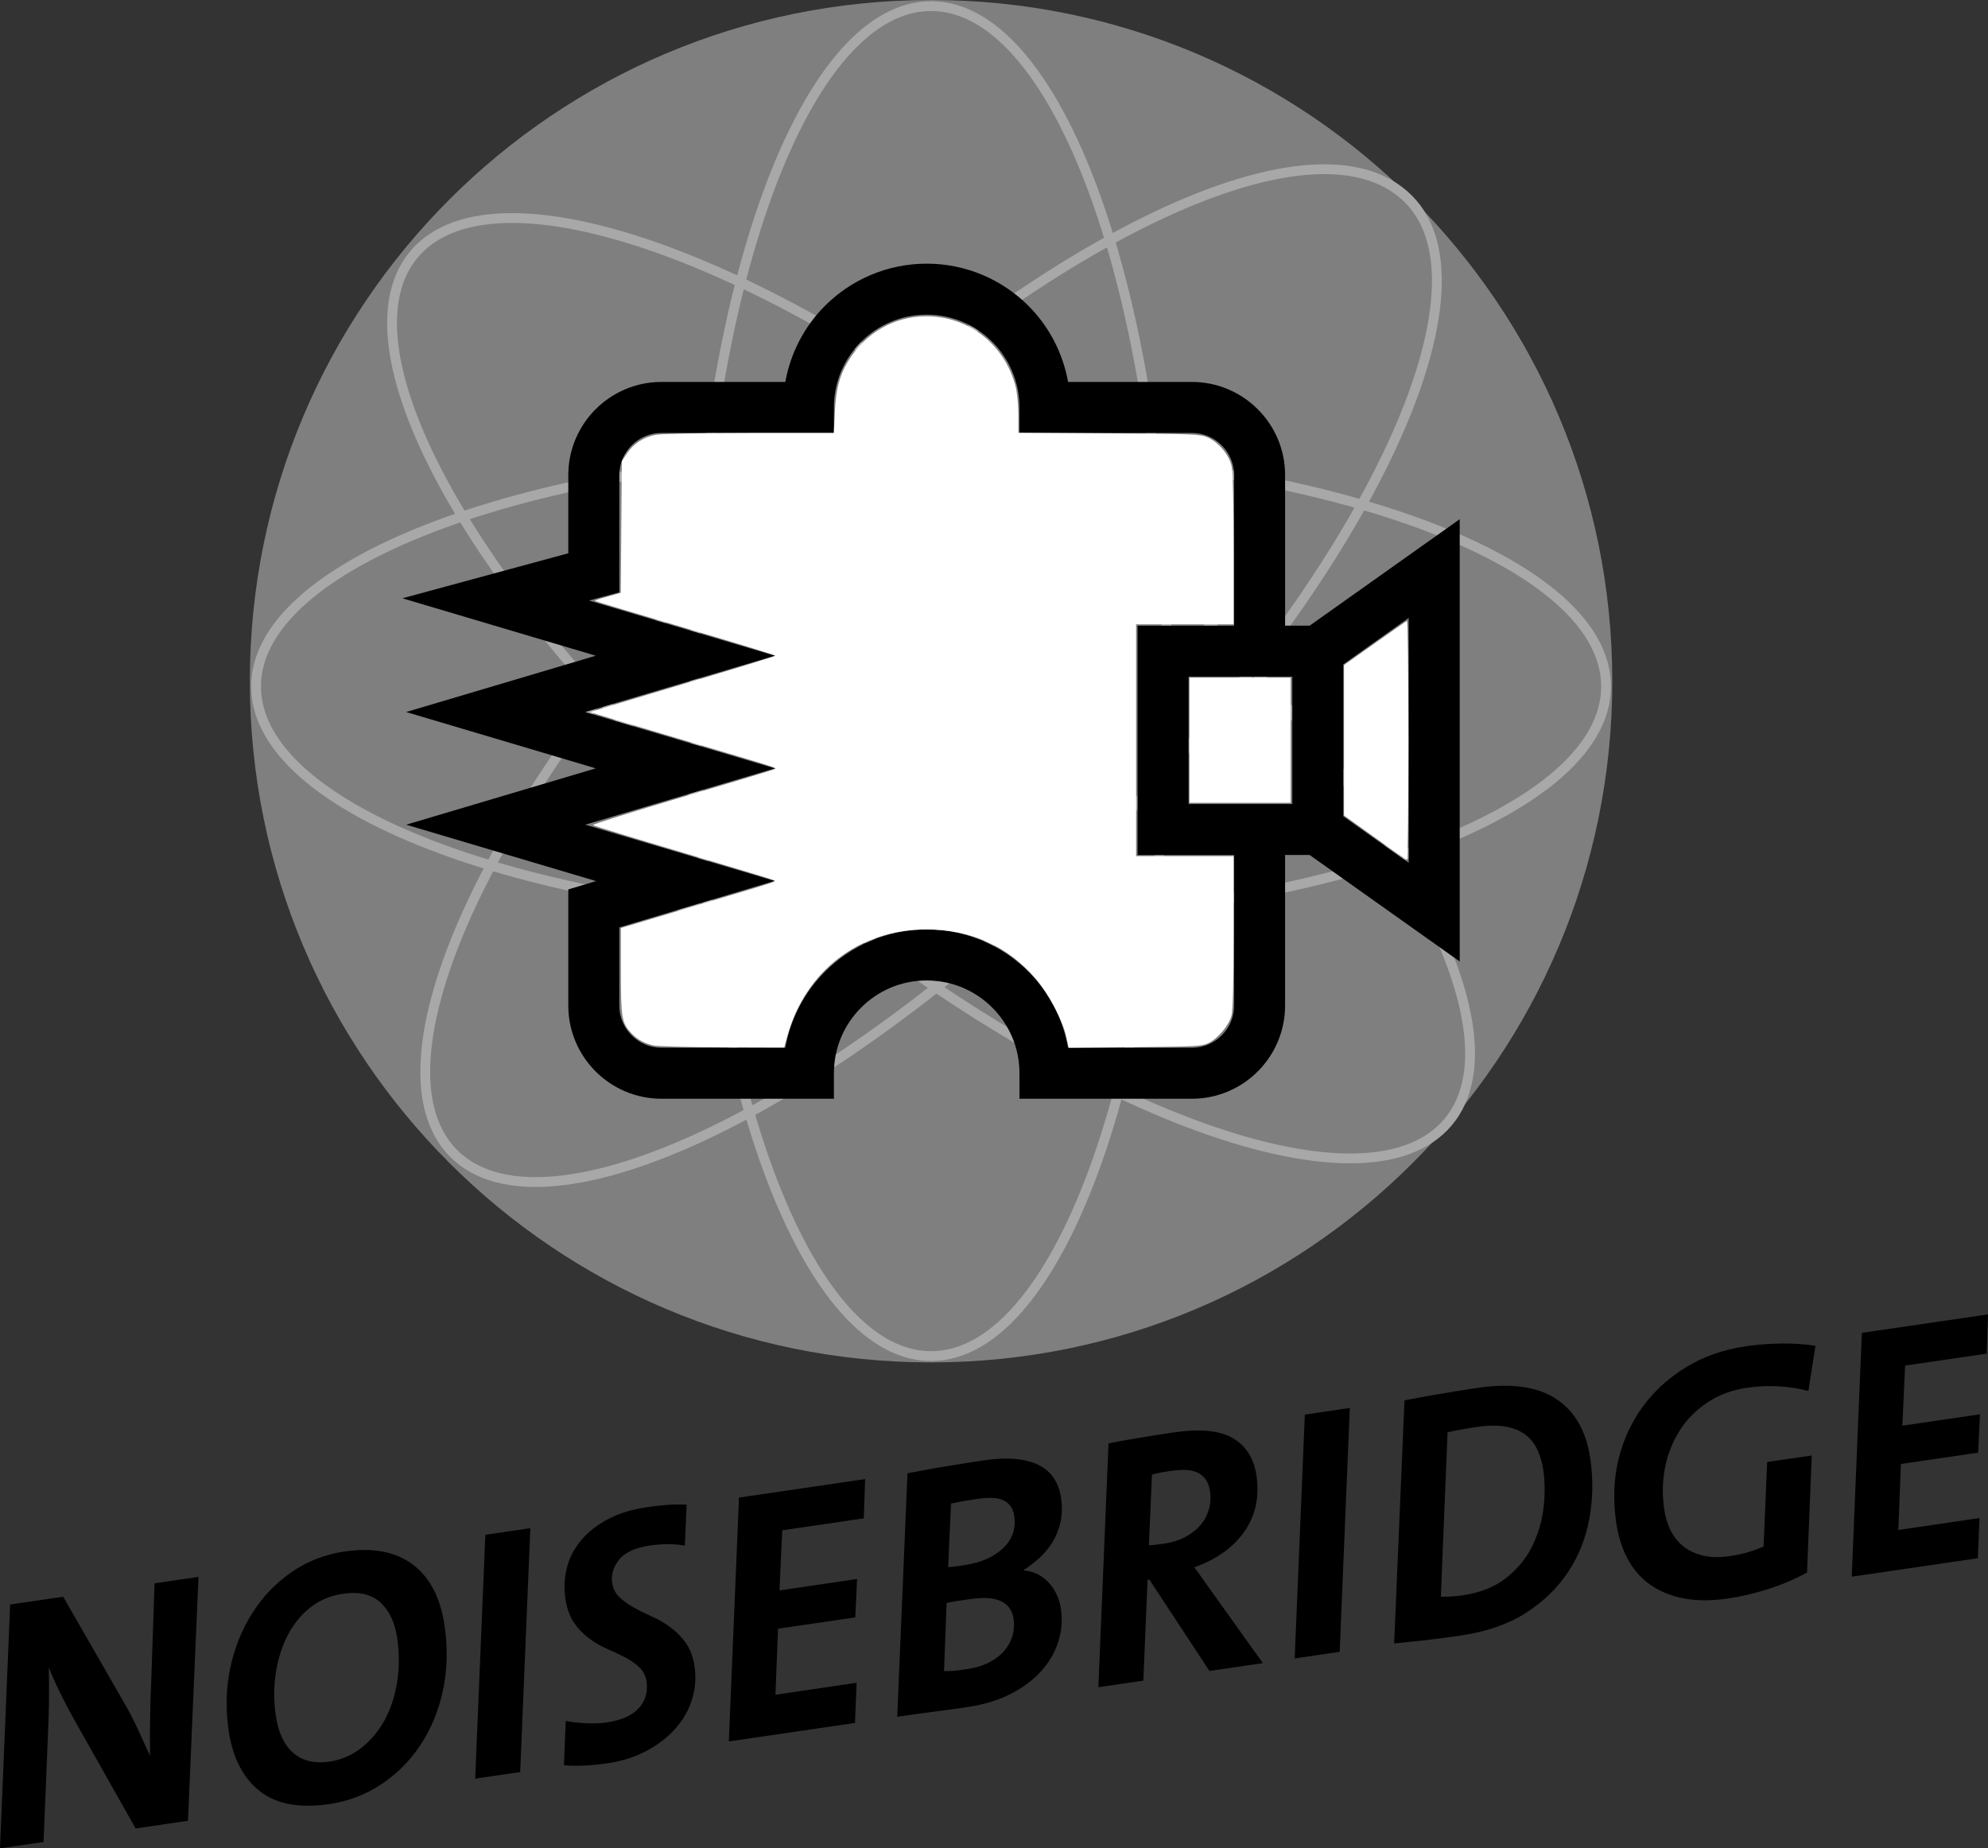 <?xml version="1.0" encoding="UTF-8" standalone="no"?>
<!-- Created with Inkscape (http://www.inkscape.org/) -->

<svg
   xmlns:dc="http://purl.org/dc/elements/1.1/"
   xmlns:cc="http://creativecommons.org/ns#"
   xmlns:rdf="http://www.w3.org/1999/02/22-rdf-syntax-ns#"
   xmlns:svg="http://www.w3.org/2000/svg"
   xmlns="http://www.w3.org/2000/svg"
   version="1.1"
   width="405.709"
   height="377.221"
   id="svg3042">
  <rect width="100%" height="100%" fill="#333333" stroke="none"/>
  <defs
     id="defs3044">
    <clipPath
       id="clipPath18">
      <path
         d="m 0,0 3360,0 0,3020 L 0,3020 0,0 z"
         id="path20" />
    </clipPath>
  </defs>
  <g
     transform="translate(-172.146,-343.752)"
     id="layer1">
    <g
       transform="matrix(0.125,0,0,-0.125,165.071,720.975)"
       id="g12">
      <g
         id="g14">
        <g
           clip-path="url(#clipPath18)"
           id="g16">
          <path
             d="M 380.66,443.301 308.949,432.68 303.32,268.301 c -0.859,-18.871 -1.41,-38.59 -1.718,-59.223 -0.313,-20.539 -0.313,-39.918 0,-58.117 -6.372,13.937 -12.973,28.43 -19.84,43.43 -6.883,15 -14.492,29.609 -22.813,43.91 L 159.73,410.801 73.16,398.141 56.602,0.02 127.699,10.488 134.73,182.051 c 1.008,20.199 1.641,39.449 1.872,57.808 0.199,18.321 0.078,36.879 -0.313,55.629 5,-12.738 10.82,-25.898 17.5,-39.527 6.641,-13.672 13.75,-27.313 21.25,-40.941 l 102.973,-182.5 85.468,12.5 17.18,398.281 z M 782.34,364 c -6.559,45.078 -23.75,78.172 -51.559,99.219 -27.73,21.14 -65.082,28.281 -112.031,21.41 -32.191,-4.809 -61.051,-16.09 -86.559,-33.91 C 506.641,432.988 485.391,410.762 468.441,384 451.449,357.32 439.449,327.441 432.5,294.32 425.621,261.27 424.73,227.359 429.84,192.602 436.289,148.539 453.012,115.641 480,94 507.07,72.32 545.078,65.102 594.059,72.289 c 31.019,4.57 59.3,15.312 84.851,32.18 25.5,16.883 46.871,38.281 64.059,64.222 17.261,25.938 29.531,55.547 36.722,88.911 7.258,33.437 8.161,68.898 2.649,106.398 z M 705,343.691 c 3.629,-24.8 3.629,-48.711 0,-71.722 -3.551,-23.039 -10.27,-43.707 -20.16,-62.028 -9.918,-18.242 -22.57,-33.441 -37.961,-45.621 -15.43,-12.191 -32.899,-19.769 -52.348,-22.66 -24.492,-3.551 -44.222,1.168 -59.222,14.219 -15,13.121 -24.489,33.441 -28.43,60.941 -3.438,23 -3.52,45.782 -0.16,68.282 3.32,22.5 9.57,42.886 18.75,61.25 9.261,18.437 21.562,33.828 36.871,46.25 15.39,12.378 33.48,20.078 54.219,23.117 26.332,3.832 46.722,-0.899 61.101,-14.219 C 692.109,388.262 701.25,369 705,343.691 z M 922.422,522.75 848.98,511.969 832.422,113.852 l 73.437,10.777 16.563,398.121 z m 255.158,38.441 c -11.37,0.387 -22.11,0.239 -32.19,-0.472 -10.12,-0.739 -20.74,-1.949 -31.87,-3.59 -25.24,-3.668 -46.88,-10.309 -65,-20 -18.05,-9.688 -32.62,-21.328 -43.75,-34.84 -11.18,-13.559 -18.75,-28.437 -22.821,-44.687 -3.98,-16.25 -4.758,-32.782 -2.34,-49.532 2.379,-16.179 7.032,-29.3 13.911,-39.379 6.95,-10 15.15,-18.55 24.53,-25.621 9.45,-7.109 19.41,-12.89 29.84,-17.351 10.51,-4.489 20.31,-9.141 29.38,-13.899 9.06,-4.691 16.75,-10.121 23.12,-16.25 6.45,-6.179 10.35,-13.832 11.72,-22.968 2.5,-17.192 -1.72,-31.801 -12.66,-43.75 -10.93,-11.993 -28.43,-19.774 -52.5,-23.282 -10.43,-1.492 -21.95,-1.879 -34.53,-1.25 -12.619,0.7 -23.361,1.95 -32.19,3.75 l -2.96,-72.351 c 10.308,-0.93 21.75,-1.09 34.37,-0.469 12.58,0.711 25.04,1.961 37.34,3.75 23.64,3.52 44.77,10.32 63.44,20.32 18.75,10 34.38,22.071 46.88,36.25 12.58,14.141 21.6,29.918 27.03,47.34 5.51,17.379 6.91,35.469 4.22,54.219 -2.31,15.312 -7,27.973 -14.07,37.973 -7.1,10.078 -15.43,18.628 -25,25.617 -9.49,7.07 -19.53,12.972 -30.15,17.66 -10.63,4.691 -20.55,9.57 -29.69,14.691 -9.18,5.071 -17.11,10.782 -23.75,17.032 -6.56,6.328 -10.55,14.289 -11.87,23.898 -1.88,12.891 1.87,25.32 11.25,37.191 9.45,11.95 26.25,19.731 50.31,23.278 8.12,1.25 17.38,1.961 27.81,2.191 10.51,0.199 20.23,-0.621 29.22,-2.5 l 2.97,67.031 z m 291.44,41.68 -205.93,-30.152 -16.57,-398.129 205.94,30.16 2.66,65.621 -132.5,-19.531 4.22,107.808 126.09,18.442 2.97,62.66 -126.72,-18.602 4.53,98.133 133.13,19.528 2.18,64.062 z m 319.93,-30.941 c -3.87,26.332 -16.57,44.57 -38.13,54.691 -21.56,10.078 -50.94,12.379 -88.12,6.879 -10.75,-1.57 -21.84,-3.281 -33.29,-5.16 -11.36,-1.801 -22.5,-3.59 -33.43,-5.469 -10.86,-1.801 -21.21,-3.59 -31.1,-5.473 -9.92,-1.789 -18.83,-3.429 -26.72,-5 l -16.71,-397.5 c 24.06,3.524 45.78,6.493 65.15,8.911 19.38,2.5 35.51,4.73 48.44,6.722 27.19,3.938 50.98,11.129 71.41,21.559 20.39,10.39 37.1,22.89 50.15,37.5 13.13,14.57 22.38,30.551 27.81,47.969 5.51,17.382 6.92,35.312 4.22,53.75 -2.42,16.332 -8.98,30.472 -19.68,42.339 -10.75,11.961 -24.46,18.672 -41.1,20.161 l 0,0.621 c 9.57,6.14 18.6,13.129 27.03,20.941 8.44,7.891 15.51,16.758 21.25,26.559 5.71,9.89 9.77,20.672 12.19,32.351 2.38,11.641 2.58,24.219 0.63,37.649 z m -76.57,-28.75 c 3.13,-21.168 -2.97,-38.899 -18.28,-53.282 -15.31,-14.367 -36.37,-23.546 -63.12,-27.5 -4.93,-0.738 -9.5,-1.398 -13.75,-2.027 -4.18,-0.621 -8.4,-1.051 -12.66,-1.25 l 4.69,103.91 c 6.33,1.328 13.04,2.649 20.15,3.899 7.19,1.25 14.93,2.5 23.29,3.75 20.31,2.89 34.92,1.8 43.9,-3.282 8.95,-5.109 14.22,-13.199 15.78,-24.218 z m -0.93,-168.59 c 1.32,-9.18 0.78,-18.238 -1.72,-27.192 -2.5,-8.859 -6.96,-17.027 -13.28,-24.527 -6.25,-7.422 -14.54,-13.832 -24.85,-19.223 -10.31,-5.308 -22.58,-9.019 -36.72,-11.089 -7.73,-1.168 -14.76,-2.028 -21.09,-2.661 -6.37,-0.539 -11.68,-0.699 -15.94,-0.468 l 4.22,111.25 c 3.95,1.019 9.84,2.109 17.66,3.289 7.57,1.133 14.84,2.179 21.72,3.121 42.5,6.25 65.82,-4.61 70,-32.5 z m 396.48,234.101 c -4.18,28.2 -17.03,48.598 -38.59,61.098 -21.57,12.5 -53.56,15.621 -95.94,9.371 -20.74,-3.051 -40,-6.051 -57.81,-9.058 -17.74,-2.93 -34.14,-5.903 -49.22,-8.911 l -16.57,-398.121 73.44,10.782 6.88,164.527 2.97,0.473 98.12,-149.223 87.19,12.812 -84.22,117.809 c -5,6.762 -9.77,13.441 -14.22,20 -4.37,6.57 -8.91,12.738 -13.59,18.602 36.33,12.886 63.63,32.378 81.87,58.437 18.21,26.133 24.77,56.602 19.69,91.402 z m -75.94,-25.152 c 1.64,-11.18 0.98,-21.527 -2.03,-31.098 -2.93,-9.613 -7.66,-18.082 -14.22,-25.472 -6.48,-7.418 -14.69,-13.707 -24.69,-18.899 -10,-5.242 -21.09,-8.711 -33.28,-10.468 -6.56,-0.942 -11.79,-1.641 -15.62,-2.032 -3.75,-0.429 -7.03,-0.629 -9.85,-0.629 l 5,115.161 c 3.64,1.25 8.29,2.378 13.91,3.437 5.7,1.012 12.03,2.031 18.91,2.961 19.45,2.891 34.14,1.488 44.06,-4.211 9.88,-5.75 15.82,-15.32 17.81,-28.75 z M 2260.35,719 l -73.44,-10.781 -16.56,-398.117 73.44,10.777 16.56,398.121 z m 392.7,-83 c -6.68,45.391 -25.39,78.039 -56.1,97.969 -30.62,20 -73.43,25.929 -128.43,17.812 -21.88,-3.242 -43.52,-6.722 -64.85,-10.472 -21.37,-3.668 -39.37,-6.95 -54.06,-9.84 L 2332.73,334.59 c 16.14,1.558 32.86,3.281 50.16,5.16 17.27,1.949 37.23,4.609 59.84,7.969 41.65,6.133 76.92,18.511 105.79,37.179 28.94,18.75 51.95,41.293 69.06,67.661 17.19,26.332 28.51,55.351 34.06,87.031 5.63,31.64 6.09,63.789 1.41,96.41 z m -76.72,-19.07 c 2.69,-18.668 2.81,-38.899 0.31,-60.782 -2.5,-21.867 -8.67,-42.769 -18.44,-62.648 -9.68,-19.809 -23.86,-37.109 -42.5,-51.879 -18.55,-14.801 -42.34,-24.332 -71.4,-28.59 -5.43,-0.742 -11.41,-1.332 -17.97,-1.722 -6.49,-0.43 -12.27,-0.59 -17.35,-0.469 l 10.94,268.441 c 11.76,2.809 27.74,5.699 47.97,8.75 18.44,2.688 33.99,2.891 46.72,0.617 12.81,-2.296 23.48,-6.636 32.03,-12.968 8.52,-6.36 15.16,-14.61 19.84,-24.68 4.69,-10 7.97,-21.371 9.85,-34.07 z m 444.26,203.601 c -18.13,2.809 -36.8,4.059 -55.94,3.75 -19.06,-0.242 -38.36,-1.722 -57.81,-4.531 -36.37,-5.32 -68.72,-16.641 -97.04,-33.91 -28.35,-17.192 -51.99,-38.668 -70.93,-64.371 -18.87,-25.629 -32.19,-54.649 -40,-87.039 -7.74,-32.301 -8.91,-66.481 -3.6,-102.5 3.21,-21.789 9.26,-41.211 18.13,-58.282 8.94,-17.109 20.98,-31.168 36.09,-42.179 15.08,-11.059 33.32,-18.75 54.69,-23.129 21.33,-4.301 45.98,-4.371 73.91,-0.309 21.44,3.117 43.47,8.321 66.09,15.617 22.58,7.274 43.48,16.172 62.66,26.723 l 7.65,191.098 -72.81,-10.629 -5.78,-138.121 c -8.36,-3.559 -17.03,-6.68 -26.1,-9.379 -8.98,-2.621 -18.43,-4.649 -28.43,-6.09 -17.19,-2.621 -32.19,-2.309 -45,0.93 -12.82,3.211 -23.56,8.359 -32.19,15.468 -8.56,7.071 -15.39,15.821 -20.47,26.25 -5,10.512 -8.36,21.723 -10,33.602 -3.44,23.199 -3.05,45.93 1.25,68.121 4.38,22.188 12.34,42.348 23.91,60.469 11.56,18.129 26.6,33.359 45.15,45.781 18.52,12.5 40.24,20.551 65.16,24.219 16.02,2.379 32.7,3.16 50,2.34 17.38,-0.86 33.98,-3.391 49.84,-7.649 l 11.57,73.75 z m 281.68,51.289 -205.94,-30.16 -16.56,-398.121 205.93,30.152 2.66,65.629 -132.5,-19.531 4.22,107.813 126.09,18.437 2.97,62.652 -126.72,-18.589 4.53,98.117 133.13,19.531 2.19,64.07 z"
             id="path22"
             style="fill:#000000;fill-opacity:1;fill-rule:nonzero;stroke:none" />
          <path
             d="m 2688.87,1905.61 c 0,-614.26 -497.93,-1112.188 -1112.19,-1112.188 -614.258,0 -1112.192,497.928 -1112.192,1112.188 0,614.25 497.934,1112.18 1112.192,1112.18 614.26,0 1112.19,-497.93 1112.19,-1112.18 z"
             id="path24"
             style="fill:#7f7f7f;fill-opacity:1;fill-rule:nonzero;stroke:none" />
          <path
             d="m 1328.83,1598.81 c -466.209,391.21 -733.205,840.59 -596.291,1003.71 136.871,163.12 625.781,-21.8 1091.981,-413.01 466.23,-391.25 733.21,-840.62 596.31,-1003.74 -136.89,-163.13 -625.8,21.79 -1092,413.04 z"
             id="path26"
             style="fill:none;stroke:#a8a8a8;stroke-width:16;stroke-linecap:butt;stroke-linejoin:miter;stroke-miterlimit:4;stroke-opacity:1;stroke-dasharray:none" />
          <path
             d="m 1849.3,1641.04 c 430.39,430.38 657.22,901.36 506.64,1051.91 C 2198.28,2850.6 1727.3,2609.63 1304.02,2186.34 873.629,1755.95 646.84,1285.02 797.422,1134.43 947.969,983.844 1418.95,1210.68 1849.3,1641.04 z"
             id="path28"
             style="fill:none;stroke:#a8a8a8;stroke-width:16;stroke-linecap:butt;stroke-linejoin:miter;stroke-miterlimit:4;stroke-opacity:1;stroke-dasharray:none" />
          <path
             d="m 2678.71,1897.01 c 0,-212.93 -493.4,-385.59 -1102.03,-385.59 -608.629,0 -1102.032,172.66 -1102.032,385.59 0,212.97 493.403,385.58 1102.032,385.58 608.63,0 1102.03,-172.61 1102.03,-385.58 z"
             id="path30"
             style="fill:none;stroke:#a8a8a8;stroke-width:16;stroke-linecap:butt;stroke-linejoin:miter;stroke-miterlimit:4;stroke-opacity:1;stroke-dasharray:none" />
          <path
             d="m 1962.27,1905.8 c 0,-608.63 -172.66,-1102.066 -385.59,-1102.066 -212.97,0 -385.59,493.436 -385.59,1102.066 0,608.63 172.62,1102.03 385.59,1102.03 212.93,0 385.59,-493.4 385.59,-1102.03 z"
             id="path32"
             style="fill:none;stroke:#a8a8a8;stroke-width:16;stroke-linecap:butt;stroke-linejoin:miter;stroke-miterlimit:4;stroke-opacity:1;stroke-dasharray:none" />
          <path
             d="m 2439.77,1447.99 0,722.11 -65.75,-46.64 -179.18,-127.15 -40.15,0 0,245.9 c 0.04,41.83 -17.19,80.04 -44.61,107.38 -27.35,27.42 -65.55,44.61 -107.35,44.61 l -202.34,0 c -8.63,48.09 -31.76,91.29 -64.84,124.37 -42.35,42.39 -101.29,68.75 -165.98,68.75 -64.69,0 -123.63,-26.36 -166.02,-68.78 -33.08,-33.05 -56.17,-76.25 -64.8,-124.34 l -202.34,0 c -41.84,0 -80,-17.19 -107.39,-44.61 -27.38,-27.34 -44.61,-65.55 -44.571,-107.38 l 0,-127.74 -270.859,-73.51 315.71,-93.75 -309.609,-91.96 309.609,-91.95 -309.609,-91.99 310.109,-92.07 -45.351,-13.6 0,-189.76 c -0.039,-41.84 17.191,-80.04 44.571,-107.38 27.39,-27.43 65.59,-44.61 107.39,-44.61 l 281.68,0 0,41.64 c 0.03,41.95 16.87,79.57 44.37,107.11 27.54,27.5 65.16,44.37 107.11,44.37 41.95,-0.04 79.57,-16.87 107.11,-44.37 27.46,-27.54 44.34,-65.16 44.34,-107.11 l 0,-41.64 281.68,0 c 41.83,0 80.03,17.18 107.38,44.61 27.42,27.38 44.61,65.58 44.61,107.38 l 0,245.98 40.11,0 244.97,-173.87 z m -190.04,236.99 0,248.16 106.75,75.79 0,-399.73 -106.75,75.78 z m -83.28,20.12 -169.3,0 0,207.93 169.3,0 0,-207.93 z m -95.04,-329.22 c 0,-18.87 -7.62,-35.86 -20.2,-48.52 -12.66,-12.57 -29.61,-20.19 -48.51,-20.19 l -202.31,0 c -8.63,48.08 -31.76,91.29 -64.84,124.33 -42.39,42.43 -101.29,68.79 -165.98,68.79 -64.73,0 -123.67,-26.36 -166.02,-68.79 -33.08,-33.04 -56.21,-76.25 -64.84,-124.33 l -202.3,0 c -18.87,0 -35.86,7.62 -48.48,20.19 -12.62,12.66 -20.23,29.65 -20.23,48.52 l 0,127.77 253.51,75.9 -309.1,91.8 309.61,91.95 -309.61,91.95 309.61,91.96 -303.52,90.15 49.5,13.4 0,191.45 c 0,18.86 7.61,35.86 20.23,48.51 12.62,12.58 29.61,20.2 48.48,20.2 l 281.68,0 0,41.64 c 0,41.95 16.87,79.57 44.33,107.11 27.54,27.5 65.16,44.33 107.15,44.37 41.95,0 79.53,-16.87 107.07,-44.37 27.5,-27.54 44.38,-65.16 44.38,-107.11 l 0,-41.64 281.68,0 c 18.86,0 35.85,-7.62 48.47,-20.2 12.62,-12.65 20.24,-29.65 20.24,-48.51 l 0,-245.94 -157.54,0 0,-374.45 157.54,0 0,-245.94 z"
             id="path34"
             style="fill:#000000;fill-opacity:1;fill-rule:nonzero;stroke:none" />
          <path
             d="m 1123.55,1310.84 c -15.39,3.63 -26.13,9.53 -35.82,19.73 -16.09,16.95 -17.42,24.65 -17.42,101.44 l 0,70.63 24.77,7.42 c 13.63,4.1 66.01,19.76 116.4,34.8 120.04,35.82 112.86,33.4 107.86,36.06 -2.31,1.25 -69.11,21.48 -148.4,44.96 -79.3,23.51 -145.16,43.63 -146.37,44.76 -1.17,1.1 63.71,21.49 144.22,45.28 80.47,23.79 148.36,44.3 150.86,45.55 5.86,2.96 19.76,-1.53 -151.41,49.21 -80.82,23.95 -147.3,43.91 -147.73,44.34 -0.43,0.43 67.38,21.02 150.66,45.74 83.32,24.69 151.49,45.67 151.45,46.53 0,0.89 -65.9,21.09 -146.45,44.84 -80.51,23.79 -146.95,43.71 -147.58,44.26 -1.44,1.21 1.88,2.38 24.34,8.67 l 17.19,4.84 0.86,107.42 0.82,107.47 8.32,12.5 c 10.74,16.21 26.91,26.71 46.99,30.54 9.45,1.8 72.93,3.05 153.48,3.05 l 137.34,0 1.68,33.79 c 1.91,38.63 7.42,59.65 21.99,83.79 27.74,45.86 75.04,72.97 127.38,72.97 69.22,0 127.9,-46.14 145.71,-114.54 2.5,-9.53 4.49,-30.23 4.49,-46.44 l 0,-29.26 147.93,-0.9 c 136.64,-0.86 148.94,-1.32 160.78,-6.52 18.16,-7.93 35.55,-28.75 39.53,-47.3 1.99,-9.22 3.2,-61.53 3.2,-136.49 l 0,-121.52 -159.17,0 0,-378.48 159.17,0 0,-123.36 c 0,-80.86 -1.13,-127.89 -3.35,-136.64 -3.99,-15.94 -21.92,-37.34 -37.86,-45.27 -10.35,-5.16 -20.89,-5.74 -119.72,-6.6 l -108.36,-0.94 -3.83,17.46 c -5.98,27.38 -28.09,69.57 -49.8,95 -45.32,53.12 -106.33,80.66 -178.72,80.66 -109.29,0 -197.38,-67.57 -226.91,-173.94 l -5.19,-18.79 -100.98,0.31 c -55.55,0.16 -106.1,1.49 -112.35,2.97 z"
             id="path36"
             style="fill:#ffffff;fill-opacity:1;fill-rule:nonzero;stroke:none" />
          <path
             d="m 1998.55,1809.24 0,102.11 165.2,0 0,-204.26 -165.2,0 0,102.15 z"
             id="path38"
             style="fill:#ffffff;fill-opacity:1;fill-rule:nonzero;stroke:none" />
          <path
             d="m 2301.21,1650.37 -50.35,36.06 0,245.46 50.19,35.55 c 27.58,19.53 51.25,35.98 52.58,36.53 1.29,0.54 2.39,-86.96 2.39,-194.5 0,-107.54 -1.02,-195.43 -2.27,-195.35 -1.21,0.12 -24.88,16.41 -52.54,36.25 z"
             id="path40"
             style="fill:#ffffff;fill-opacity:1;fill-rule:nonzero;stroke:none" />
        </g>
      </g>
    </g>
  </g>
</svg>

